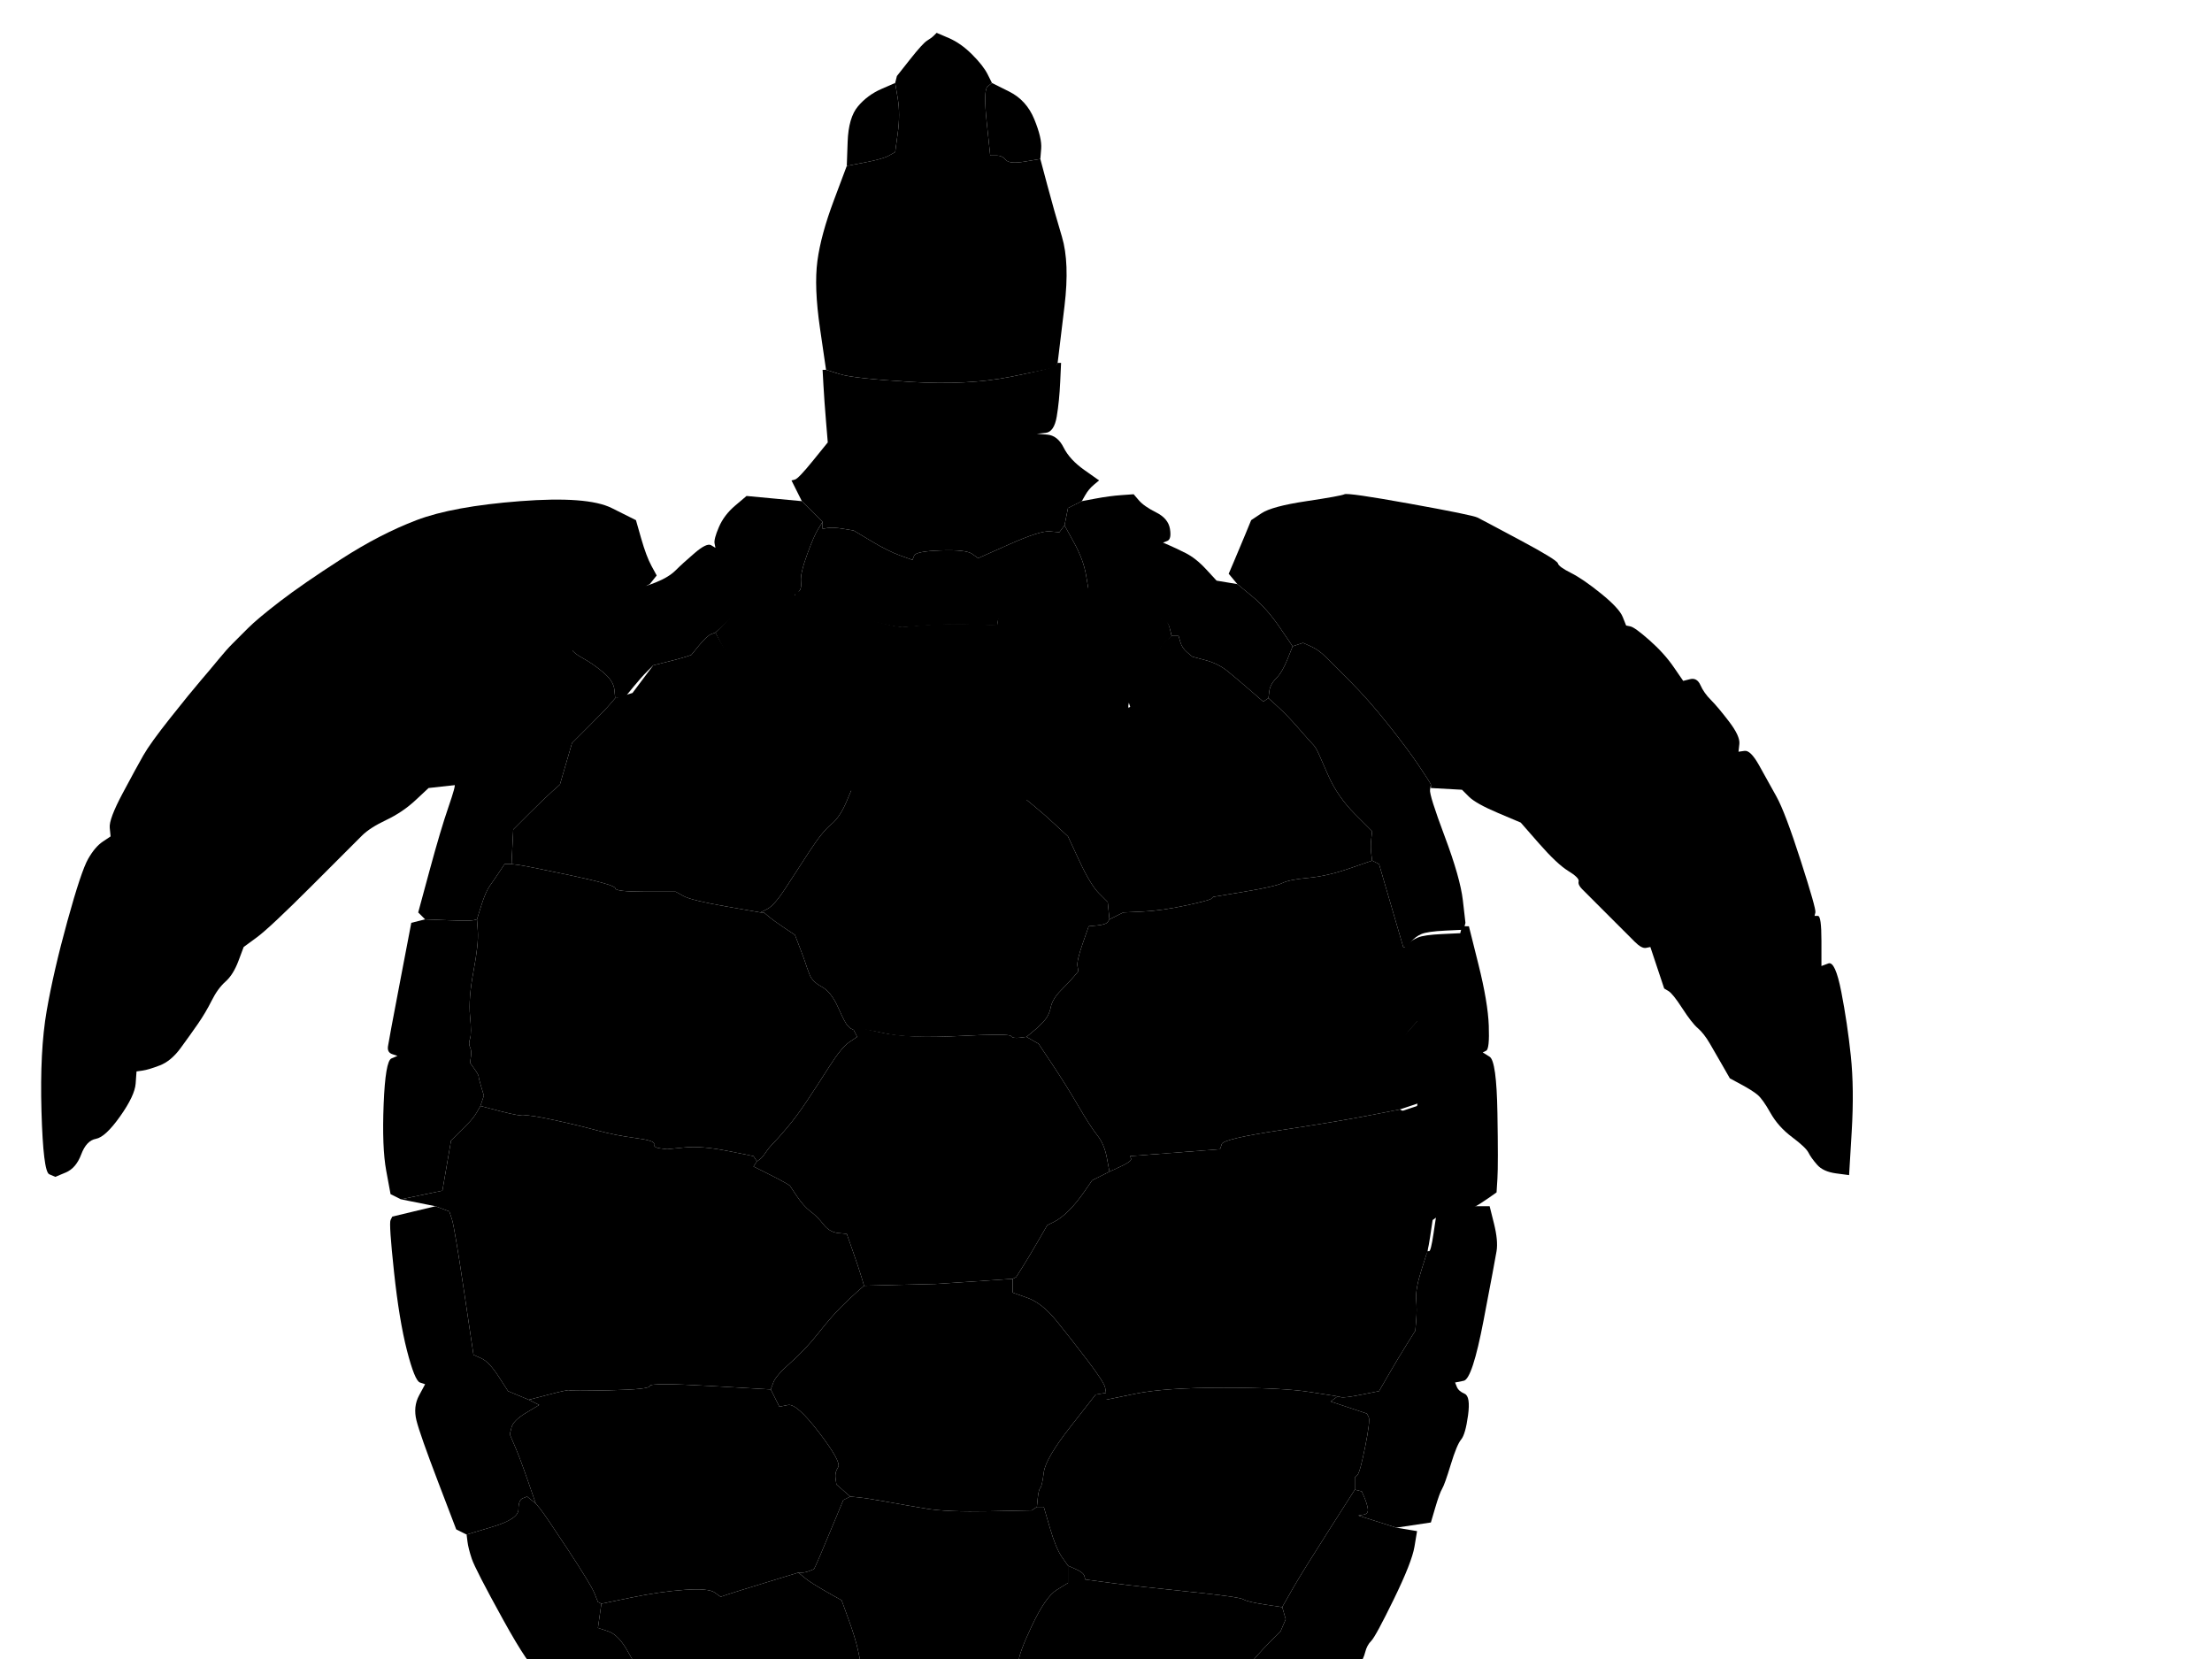 <?xml version="1.0"?><svg width="640" height="480" xmlns="http://www.w3.org/2000/svg">
 <title>plum sea turtle</title>
 <g>
  <title>Layer 1</title>
  <path fill="#000000" fill-rule="evenodd" stroke="#000000" stroke-width="NaN" id="path2" d="m338.5,181.95l0.5,2.165l-1.5,1.353q-1.5,1.353 -1.75,2.165q-0.25,0.812 -5,8.12q-4.75,7.308 -4.25,8.932l0.5,1.624l-6.5,4.331q-6.5,4.331 -10.75,6.767l-4.25,2.436l-1,1.624q-1,1.624 -3.25,5.413l-2.25,3.789l-1.5,0.541l-1.5,0.541l-7.5,1.083q-7.5,1.083 -8.5,0l-1,-1.083l0,1.624q0,1.624 -6.5,1.624q-6.5,0 -7.5,-0.812q-1,-0.812 -8.5,-1.895l-7.5,-1.083l-0.5,-0.271l-0.5,-0.271l-2.75,-3.248q-2.75,-3.248 -13,-10.556l-10.25,-7.308l-1.25,-3.519q-1.25,-3.519 -6,-10.285q-4.75,-6.767 -6.25,-9.744l-1.5,-2.977l3,-2.977q3,-2.977 4.5,-4.601l1.5,-1.624l2,-0.541q2,-0.541 3.75,-1.353q1.75,-0.812 2.5,0.541q0.75,1.353 3.25,0.541l2.5,-0.812l0,-0.541l0,-0.541l1.5,0l1.5,0l1,1.353q1,1.353 3.5,2.436q2.5,1.083 11,3.519q8.5,2.436 10.5,2.707l2,0.271l6.5,-0.541q6.5,-0.541 13.75,-0.271l7.25,0.271l0.25,-1.624q0.25,-1.624 6,-1.083l5.75,0.541l3.75,-1.895q3.75,-1.895 7.25,-4.331l3.5,-2.436l1.5,-0.271l1.5,-0.271l5.5,1.624q5.5,1.624 9,4.872q3.5,3.248 4.5,3.519q1,0.271 1.5,2.436z"/>
  <path fill="#000000" fill-rule="evenodd" stroke="#000000" stroke-width="NaN" id="path4" d="m205.75,183.5l1.25,-0.5l1.5,2.75q1.5,2.75 6.25,9q4.75,6.25 6,9.5l1.25,3.25l10.25,6.75q10.25,6.75 13,9.75l2.75,3l-0.5,0l-0.5,0l-2,4.75q-2,4.75 -4.5,6.75q-2.5,2 -6.25,7.75q-3.75,5.75 -7,10.75q-3.25,5 -5.25,6l-2,1l-10,-1.75q-10,-1.75 -12.25,-3l-2.25,-1.25l-8.75,0q-8.75,0 -8.75,-1q0,-1 -13,-3.75q-13,-2.75 -15,-3l-2,-0.25l0.25,-5l0.25,-5l4.5,-4.5q4.5,-4.5 6.75,-6.5l2.25,-2l1.75,-6l1.75,-6l4.75,-4.75q4.75,-4.75 6.25,-6.5l1.5,-1.75l2.5,-0.75l2.5,-0.75l3,-4l3,-4l4,-1q4,-1 5.5,-1.5l1.5,-0.5l2.25,-2.75q2.25,-2.75 3.5,-3.25z"/>
  <path fill="#000000" fill-rule="evenodd" stroke="#000000" stroke-width="NaN" id="path6" d="m210,262.25l10,1.75l0.5,0l0.5,0l1.5,1.25q1.5,1.25 4.5,3.25l3,2l1.25,3.25q1.25,3.25 1.75,4.75l0.5,1.5l0.75,2q0.75,2 3.5,3.5q2.75,1.5 4.75,6q2,4.5 2.75,5.25l0.75,0.75l0.5,0.25l0.5,0.25l0.5,1l0.5,1l-2.25,1.5q-2.25,1.5 -5.75,7q-3.5,5.5 -6.5,10q-3,4.5 -5.75,7.75q-2.75,3.25 -4,4.5q-1.25,1.25 -2.25,2.75q-1,1.5 -1.75,2l-0.75,0.5l-0.5,-0.75l-0.5,-0.75l-7.5,-1.5q-7.5,-1.5 -12.5,-1l-5,0.5l-2,-0.25q-2,-0.25 -1.75,-1.25q0.25,-1 -5.5,-1.75q-5.75,-0.75 -11.25,-2.25q-5.5,-1.5 -12.5,-3q-7,-1.5 -8.25,-1.25q-1.25,0.25 -7,-1.25l-5.75,-1.5l0.5,-1.5l0.5,-1.5l-0.75,-2.5q-0.75,-2.5 -0.75,-3q0,-0.5 -1.25,-2.25l-1.25,-1.75l0.25,-1.75q0.25,-1.75 -0.25,-2.75q-0.5,-1 0,-2.5q0.5,-1.5 0,-6.5q-0.5,-5 1,-13q1.5,-8 1.25,-11.5l-0.25,-3.5l1.25,-4q1.25,-4 2.5,-5.75q1.25,-1.75 2.75,-4l1.5,-2.25l1,0l1,0l2,0.25q2,0.25 15,3q13,2.75 13,3.75q0,1 8.75,1l8.75,0l2.25,1.25q2.25,1.25 12.25,3z"/>
  <path fill="#000000" fill-rule="evenodd" stroke="#000000" stroke-width="NaN" id="path8" d="m138,321.75l1,-1.75l5.75,1.5q5.75,1.5 7,1.25q1.25,-0.25 8.25,1.25q7,1.5 12.5,3q5.5,1.5 11.25,2.25q5.75,0.75 5.5,1.75q-0.25,1 1.75,1.25l2,0.25l5,-0.5q5,-0.5 12.5,1l7.5,1.5l0.5,0.75l0.5,0.75l-0.5,0.75l-0.5,0.75l4,2q4,2 5.25,2.75l1.25,0.75l2,3q2,3 4,4.5q2,1.5 3.75,3.75q1.75,2.25 4.25,2.5l2.5,0.25l1.75,5q1.75,5 2.5,7.5l0.75,2.5l-2,1.75q-2,1.75 -4.75,4.5q-2.75,2.75 -6.5,7.5q-3.75,4.75 -8,8.5q-4.25,3.75 -5,5.75l-0.75,2l-17.5,-1q-17.5,-1 -17.5,0q0,1 -11.5,1.25q-11.5,0.25 -11.75,0q-0.25,-0.25 -6,1.25l-5.75,1.5l-3,-1.25l-3,-1.25l-2.75,-4.25q-2.75,-4.25 -5,-5.25l-2.25,-1l-2.75,-18.5q-2.75,-18.5 -3.5,-20.75l-0.75,-2.25l-2,-0.75l-2,-0.75l-5,-1l-5,-1l6,-1.25l6,-1.25l1.25,-7.25l1.25,-7.25l1.5,-1.5q1.5,-1.5 3.25,-3.25q1.75,-1.75 2.75,-3.5z"/>
  <path fill="#000000" fill-rule="evenodd" stroke="#000000" stroke-width="NaN" id="path10" d="m205.5,401l17.5,1l1.25,2.5l1.25,2.5l2.5,-0.5q2.5,-0.5 9,8q6.5,8.5 5.5,10q-1,1.5 -0.75,3.25l0.25,1.75l2,1.75l2,1.75l-1,0.5l-1,0.5l-3.75,9q-3.75,9 -4.25,10l-0.5,1l-1.25,0.5q-1.25,0.5 -2.25,0.5l-1,0l-9,2.75q-9,2.75 -11.25,3.5l-2.25,0.75l-1.75,-1.25q-1.75,-1.25 -8.75,-0.75q-7,0.5 -15.5,2.25l-8.5,1.75l-0.5,-0.25l-0.5,-0.25l-1,-2.5q-1,-2.5 -7.75,-12.75q-6.75,-10.25 -8,-11.75l-1.25,-1.5l-2.25,-6.5q-2.25,-6.5 -3.75,-10l-1.5,-3.5l0.5,-2q0.5,-2 4.25,-4.25l3.75,-2.25l-1.5,-0.75l-1.5,-0.75l5.75,-1.5q5.75,-1.5 6,-1.25q0.25,0.25 11.75,0q11.5,-0.25 11.5,-1.25q0,-1 17.5,0z"/>
  <path fill="#000000" fill-rule="evenodd" stroke="#000000" stroke-width="NaN" id="path12" d="m222,457.75l9,-2.75l1.5,1.25q1.5,1.25 4,2.75q2.5,1.5 4.75,2.75l2.25,1.25l2,5.5q2,5.5 2.75,9l0.75,3.5l-1,1l-1,1l-3,2.75q-3,2.75 -11.75,13.5q-8.75,10.75 -9,12.25l-0.25,1.5l-0.5,0.25l-0.5,0.25l-4,0q-4,0 -6.5,-1q-2.5,-1 -8.5,-2.75l-6,-1.75l-0.25,-3q-0.25,-3 -6.25,-12.5q-6,-9.5 -8.75,-14.5q-2.75,-5 -5.75,-6l-3,-1l0.5,-3.5l0.5,-3.5l8.5,-1.75q8.5,-1.75 15.5,-2.25q7,-0.5 8.75,0.75l1.75,1.25l2.25,-0.75q2.25,-0.75 11.25,-3.5z"/>
  <path fill="#000000" fill-rule="evenodd" stroke="#000000" stroke-width="NaN" id="path14" d="m244,485.75l3,-2.75l11,1.75q11,1.75 21.75,1q10.75,-0.75 13,-1.75l2.25,-1l1.5,0.25l1.5,0.25l4.25,4.75q4.25,4.75 6.75,7.25q2.5,2.5 7.5,9.5q5,7 5.25,10l0.25,3l0,1.25l0,1.25l-11.5,4.5q-11.5,4.5 -23,6.25l-11.5,1.75l-0.5,1.5l-0.5,1.5l-10,-1.75q-10,-1.75 -10.75,-1.5l-0.75,0.25l-7.25,-3.25q-7.25,-3.25 -9.5,-3l-2.25,0.25l-0.25,-1q-0.25,-1 -2.75,-2.25q-2.5,-1.25 -4.75,-3.5l-2.25,-2.25l-0.75,-2.5l-0.75,-2.5l0.25,-1.5q0.25,-1.5 9,-12.25q8.75,-10.75 11.75,-13.5z"/>
  <path fill="#000000" fill-rule="evenodd" stroke="#000000" stroke-width="NaN" id="path16" d="m309,455.5l0,-2.5l2.25,1q2.25,1 2.5,2l0.25,1l7.5,1q7.5,1 22.25,2.5q14.75,1.5 16,2.25q1.25,0.75 6.25,1.5l5,0.75l0.5,1.75l0.5,1.75l-0.75,1.75l-0.75,1.75l-3.25,3.25q-3.25,3.25 -7.75,8.75l-4.5,5.5l-0.25,1.25q-0.25,1.25 -2.75,5.75q-2.5,4.5 -4.25,8l-1.75,3.5l-1.5,-0.25l-1.5,-0.25l-2.5,1.5q-2.5,1.5 -4.25,4.25l-1.75,2.75l-4.75,-0.5l-4.75,-0.5l-1.5,1.5l-1.5,1.5l-0.25,-3q-0.25,-3 -5.25,-10q-5,-7 -7.5,-9.5q-2.5,-2.5 -6.75,-7.25l-4.25,-4.75l-1.5,-0.25l-1.5,-0.25l-0.25,-2q-0.25,-2 3.75,-10.5q4,-8.5 7.25,-10.5l3.25,-2l0,-2.5z"/>
  <path fill="#000000" fill-rule="evenodd" stroke="#000000" stroke-width="NaN" id="path18" d="m379,402.75l8,1.25l-1,0.75l-1,0.75l5.25,1.75l5.25,1.75l0.5,1q0.5,1 -1,8.5q-1.5,7.5 -2.25,8.25l-0.75,0.75l0,1.75l0,1.75l-7.5,11.75q-7.5,11.75 -10.25,16.5q-2.75,4.75 -3,5.25l-0.25,0.5l-5,-0.75q-5,-0.75 -6.25,-1.5q-1.25,-0.75 -16,-2.25q-14.75,-1.5 -22.25,-2.5l-7.5,-1l-0.25,-1q-0.25,-1 -2.5,-2l-2.25,-1l-1.75,-2.5q-1.75,-2.5 -3.5,-8.5l-1.75,-6l-1,0l-1,0l0.25,-2.5q0.25,-2.5 0.75,-3q0.5,-0.5 1,-4.5q0.5,-4 7.75,-13.25l7.25,-9.25l1.5,-0.25l1.5,-0.25l0,1l0,1l8.5,-1.75q8.5,-1.75 25.5,-1.75q17,0 25,1.25z"/>
  <path fill="#000000" fill-rule="evenodd" stroke="#000000" stroke-width="NaN" id="path20" d="m396,322.75l9,-1.75l0.5,0.25l0.5,0.25l4.25,3.75l4.25,3.75l-1.25,2.5q-1.25,2.5 -1,6.5q0.25,4 0.5,14l0.25,10l-1.75,5.5q-1.75,5.5 -1.5,8.5q0.25,3 0,6l-0.25,3l-2.5,4q-2.5,4 -5.25,8.75l-2.75,4.75l-5,1q-5,1 -6,0.75l-1,-0.25l-8,-1.25q-8,-1.25 -25,-1.25q-17,0 -25.5,1.75l-8.5,1.75l0,-1l0,-1l-0.25,-1.5q-0.25,-1.5 -5,-7.75q-4.75,-6.25 -9,-11.5q-4.25,-5.25 -8.5,-6.75l-4.25,-1.5l0,-2l0,-2l0.5,-0.25l0.5,-0.25l1.75,-2.75q1.75,-2.75 4.5,-7.5l2.75,-4.75l2,-1q2,-1 4.25,-3.25q2.25,-2.25 4.5,-5.5l2.25,-3.25l2.5,-1.25l2.5,-1.25l3.25,-1.5q3.25,-1.5 3,-2.25l-0.25,-0.75l13,-1l13,-1l0.5,-1.5q0.5,-1.5 17,-4q16.5,-2.5 25.5,-4.25z"/>
  <path fill="#000000" fill-rule="evenodd" stroke="#000000" stroke-width="NaN" id="path22" d="m390.5,251.25l6.5,-2.25l1,0.5l1,0.5l3.5,12l3.5,12l0.5,0l0.5,0l2,10.25l2,10.25l-2.5,2.75q-2.5,2.75 -2.5,4q0,1.25 -0.5,1.75l-0.5,0.5l1.25,2.75q1.25,2.75 1.5,5.25q0.25,2.5 2,3.5q1.75,1 1.5,2.5l-0.25,1.5l-3,1l-3,1l-9,1.75q-9,1.75 -25.5,4.25q-16.5,2.5 -17,4l-0.5,1.5l-13,1l-13,1l0.25,0.75q0.25,0.75 -3,2.25l-3.25,1.5l-0.75,-4q-0.75,-4 -2.75,-6.5q-2,-2.5 -5.5,-8.5q-3.5,-6 -7.5,-12l-4,-6l-1.75,-1l-1.75,-1l1.5,-1.25l1.5,-1.25l1.75,-1.75q1.75,-1.75 2.25,-4.25q0.5,-2.5 3,-5q2.5,-2.5 3.75,-4l1.25,-1.5l-0.25,-1.5q-0.25,-1.5 1.5,-6.5l1.75,-5l2.5,-0.25q2.5,-0.25 3,-1l0.5,-0.75l2,-1l2,-1l5.5,-0.25q5.5,-0.25 12.5,-1.75q7,-1.5 7.5,-2l0.5,-0.5l9,-1.5q9,-1.5 11,-2.5q2,-1 7.5,-1.5q5.5,-0.5 12,-2.75z"/>
  <path fill="#000000" fill-rule="evenodd" stroke="#000000" stroke-width="NaN" id="path24" d="m337.5,185.25l1.5,-1.25l1,0l1,0l0.5,1.75q0.5,1.75 2,3l1.5,1.25l3.75,1q3.75,1 6.5,3.25q2.75,2.25 6.5,5.5l3.75,3.25l0.75,-0.5l0.75,-0.5l2.75,2.5q2.75,2.5 6,6.25q3.25,3.75 4,4.5q0.75,0.75 1.25,1.75l0.5,1l2.75,6.25q2.75,6.25 7.75,11.25l5,5l-0.25,2.25q-0.25,2.25 0,4.25l0.25,2l-6.5,2.25q-6.5,2.25 -12,2.75q-5.5,0.5 -7.5,1.5q-2,1 -11,2.5l-9,1.5l-0.5,0.5q-0.5,0.5 -7.5,2q-7,1.5 -12.5,1.75l-5.5,0.25l-2,1l-2,1l-0.25,-2.5l-0.25,-2.5l-2.5,-2.5q-2.5,-2.5 -5.75,-9.5l-3.25,-7l-3.5,-3.25q-3.5,-3.25 -6.25,-5.5l-2.75,-2.25l-0.25,-1.5l-0.25,-1.5l1.5,-0.5l1.5,-0.5l2.25,-3.5q2.25,-3.5 3.25,-5l1,-1.5l4.25,-2.25q4.25,-2.25 10.75,-6.25l6.5,-4l-0.5,-1.5q-0.5,-1.5 4.25,-8.25q4.75,-6.75 5,-7.5q0.25,-0.75 1.75,-2z"/>
  <path fill="#000000" fill-rule="evenodd" stroke="#000000" stroke-width="NaN" id="path26" d="m247.5,227l0.5,0l4,1.25q4,1.25 11,2.25q7,1 7.5,1q0.5,0 4.5,-1.75l4,-1.75l1,1q1,1 8.5,0l7.5,-1l0.25,1.5l0.25,1.5l2.75,2.25q2.75,2.25 6.25,5.5l3.5,3.25l3.25,7q3.25,7 5.75,9.5l2.5,2.5l0.25,2.5l0.25,2.5l-0.5,0.75q-0.5,0.75 -3,1l-2.5,0.25l-1.75,5q-1.75,5 -1.5,6.5l0.25,1.5l-1.25,1.5q-1.25,1.5 -3.75,4q-2.5,2.5 -3,5q-0.5,2.5 -2.25,4.25l-1.75,1.75l-1.5,1.25l-1.5,1.25l-2,0.25q-2,0.25 -2.5,-0.5q-0.5,-0.75 -15,0q-14.5,0.75 -21.5,-0.75q-7,-1.5 -8,-1.25l-1,0.25l-0.5,-0.25l-0.5,-0.25l-0.75,-0.75q-0.75,-0.75 -2.75,-5.25q-2,-4.5 -4.75,-6q-2.75,-1.5 -3.5,-3.5l-0.75,-2l-0.5,-1.5q-0.5,-1.5 -1.75,-4.75l-1.25,-3.25l-3,-2q-3,-2 -4.5,-3.25l-1.5,-1.25l-0.5,0l-0.5,0l2,-1q2,-1 5.25,-6q3.25,-5 7,-10.75q3.75,-5.75 6.25,-7.75q2.5,-2 4.5,-6.75l2,-4.75l0.5,0z"/>
  <path fill="#000000" fill-rule="evenodd" stroke="#000000" stroke-width="NaN" id="path28" d="m295,300.25l2,-0.25l1.75,1l1.75,1l4,6q4,6 7.5,12q3.5,6 5.5,8.5q2,2.5 2.75,6.5l0.75,4l-2.5,1.25l-2.5,1.25l-2.25,3.25q-2.25,3.25 -4.5,5.5q-2.25,2.25 -4.25,3.25l-2,1l-2.75,4.75q-2.75,4.75 -4.5,7.5l-1.75,2.75l-0.5,0.25l-0.5,0.25l-11,0.75q-11,0.75 -11.5,0.75q-0.5,0 -10.5,0.25l-10,0.25l-0.75,-2.5q-0.75,-2.5 -2.5,-7.5l-1.75,-5l-2.5,-0.25q-2.5,-0.25 -4.25,-2.5q-1.75,-2.25 -3.75,-3.75q-2,-1.5 -4,-4.5l-2,-3l-1.25,-0.75q-1.25,-0.75 -5.25,-2.75l-4,-2l0.5,-0.75l0.5,-0.75l0.75,-0.5q0.75,-0.5 1.75,-2q1,-1.5 2.25,-2.75q1.25,-1.25 4,-4.5q2.75,-3.25 5.75,-7.75q3,-4.5 6.5,-10q3.5,-5.5 5.75,-7l2.25,-1.5l-0.5,-1l-0.5,-1l0,-0.5l0,-0.5l8,1.75q8,1.75 22.5,1q14.5,-0.75 15,0q0.5,0.75 2.5,0.5z"/>
  <path fill="#000000" fill-rule="evenodd" stroke="#000000" stroke-width="NaN" id="path30" d="m282,370.75l11,-0.75l0,2l0,2l4.25,1.5q4.25,1.5 8.5,6.75q4.25,5.25 9,11.5q4.75,6.25 5,7.75l0.25,1.5l-1.5,0.25l-1.5,0.25l-7.25,9.25q-7.25,9.25 -7.75,13.25q-0.5,4 -1,4.5q-0.5,0.5 -0.75,3l-0.25,2.5l-0.75,0.5l-0.75,0.5l-12.25,0.25q-12.25,0.25 -18.25,-0.75q-6,-1 -11.5,-2q-5.5,-1 -8,-1.25l-2.5,-0.25l-2,-1.75l-2,-1.75l-0.25,-1.75q-0.25,-1.75 0.75,-3.25q1,-1.5 -5.5,-10q-6.5,-8.5 -9,-8l-2.5,0.5l-1.25,-2.5l-1.25,-2.5l0.75,-2q0.75,-2 5,-5.75q4.25,-3.75 8,-8.5q3.75,-4.75 6.5,-7.5q2.75,-2.75 4.75,-4.5l2,-1.75l10,-0.25q10,-0.25 10.5,-0.25q0.5,0 11.5,-0.75z"/>
  <path fill="#000000" fill-rule="evenodd" stroke="#000000" stroke-width="NaN" id="path32" d="m299.25,436.5l0.75,-0.5l1,0l1,0l1.75,6q1.75,6 3.5,8.5l1.75,2.5l0,2.5l0,2.5l-3.25,2q-3.25,2 -7.25,10.5q-4,8.5 -3.75,10.5l0.25,2l-2.25,1q-2.25,1 -13,1.75q-10.75,0.75 -21.75,-1l-11,-1.75l1,-1l1,-1l-0.75,-3.5q-0.75,-3.5 -2.75,-9l-2,-5.5l-2.25,-1.25q-2.25,-1.25 -4.75,-2.75q-2.5,-1.5 -4,-2.75l-1.5,-1.25l1,0q1,0 2.25,-0.5l1.25,-0.5l0.5,-1q0.5,-1 4.25,-10l3.75,-9l1,-0.5l1,-0.5l2.5,0.25q2.5,0.25 8,1.25q5.5,1 11.5,2q6,1 18.25,0.75l12.25,-0.25l0.75,-0.5z"/>
  <path fill="#000000" fill-rule="evenodd" stroke="#000000" stroke-width="NaN" id="path34" d="m189,167.75l-1,1.25l-0.5,0.25l-0.5,0.25l-3.75,4.25q-3.75,4.25 -7.5,6.5q-3.75,2.25 -6.25,4.5l-2.5,2.25l-2.75,2.5q-2.75,2.5 -4,3.75q-1.25,1.25 -3.25,3.25q-2,2 -10.25,12.25q-8.25,10.25 -11,14.25l-2.75,4l-4.5,0.5l-4.5,0.5l-3.75,3.5q-3.75,3.5 -8.5,5.75q-4.75,2.25 -7,4.5q-2.25,2.25 -14.5,14.5q-12.25,12.25 -16,15l-3.75,2.75l-1.5,4q-1.5,4 -3.75,6q-2.25,2 -4,5.5q-1.75,3.5 -4,6.75q-2.25,3.25 -5,7q-2.75,3.75 -6,5q-3.25,1.25 -5,1.5l-1.75,0.25l-0.25,3.5q-0.25,3.5 -4.5,9.5q-4.25,6 -7,6.5q-2.75,0.5 -4.25,4.5q-1.5,4 -4.5,5.25l-3,1.25l-1.75,-0.75q-1.75,-0.75 -2.25,-18.25q-0.5,-17.5 1.5,-29q2,-11.5 6,-26q4,-14.5 6,-18q2,-3.5 4.25,-5l2.25,-1.5l-0.25,-2.5q-0.25,-2.5 3.75,-10q4,-7.5 6,-11q2,-3.5 7.75,-10.75q5.75,-7.25 8.75,-10.75q3,-3.5 5.25,-6.25q2.25,-2.75 4,-4.5q1.75,-1.75 4.5,-4.5q2.75,-2.75 9.25,-7.75q6.5,-5 17.75,-12.25q11.25,-7.25 21.75,-11.25q10.5,-4 30,-5.5q19.5,-1.5 26.5,2l7,3.5l1.5,5.25q1.5,5.25 3,8l1.5,2.75l-1,1.25z"/>
  <path fill="#000000" fill-rule="evenodd" stroke="#000000" stroke-width="NaN" id="path36" d="m414,227.5l0,-0.5l-0.25,-0.5q-0.25,-0.5 -3.25,-5q-3,-4.5 -8.75,-11.75q-5.75,-7.25 -11,-12.5q-5.25,-5.25 -7.25,-7.25q-2,-2 -4.25,-3l-2.25,-1l-1.5,0.5l-1.5,0.5l-3.75,-5.5q-3.75,-5.5 -8,-9l-4.25,-3.5l-1.25,-1.5l-1.25,-1.5l1.5,-3.5q1.5,-3.5 3.25,-7.75l1.75,-4.25l3,-2q3,-2 13,-3.5q10,-1.5 11,-2q1,-0.5 19,2.75q18,3.25 19.5,4q1.5,0.75 12.25,6.5q10.75,5.75 11,6.75q0.25,1 3.75,2.75q3.5,1.75 8.75,6q5.25,4.25 6.25,6.75l1,2.5l1.25,0.25q1.25,0.25 5.5,4q4.25,3.75 7,7.75l2.75,4l2,-0.5q2,-0.5 3,1.75q1,2.25 3,4.25q2,2 5.25,6.25q3.25,4.25 3,6.5l-0.25,2.25l1.75,-0.25q1.75,-0.25 4.25,4.25q2.5,4.5 5,9q2.5,4.5 7,18.5q4.5,14 4.25,15l-0.25,1l1,0q1,0 1,7.25l0,7.25l2,-0.75q2,-0.75 3.75,8.25q1.75,9 2.75,18.5q1,9.5 0.25,22l-0.75,12.5l-3.75,-0.5q-3.75,-0.5 -5.5,-2.5q-1.75,-2 -2.5,-3.5q-0.75,-1.5 -4.75,-4.5q-4,-3 -6.25,-7q-2.25,-4 -3.75,-5.25q-1.5,-1.25 -4.75,-3l-3.25,-1.75l-2,-3.5q-2,-3.5 -3.75,-6.5q-1.75,-3 -3.5,-4.5q-1.75,-1.5 -4.5,-5.75q-2.75,-4.25 -4,-5l-1.25,-0.75l-2,-6l-2,-6l-1.25,0.25q-1.25,0.25 -3.25,-1.75q-2,-2 -5.25,-5.25q-3.25,-3.25 -6,-6q-2.75,-2.75 -4,-4q-1.25,-1.25 -1,-2.25q0.25,-1 -3,-3q-3.25,-2 -8.5,-8l-5.25,-6l-6.5,-2.75q-6.5,-2.75 -8.5,-4.75l-2,-2l-4.5,-0.25l-4.5,-0.25l0,-0.5z"/>
  <path fill="#000000" fill-rule="evenodd" stroke="#000000" stroke-width="NaN" id="path38" d="m272.5,555.5l1.5,-0.5l1.5,6.25l1.5,6.25l4.5,-0.25l4.5,-0.25l1,0l1,0l-2.75,7.5q-2.75,7.5 -4.5,19.5q-1.75,12 -2.75,11.75q-1,-0.25 -2.5,5q-1.5,5.25 -2.5,5l-1,-0.25l-1,-0.5q-1,-0.5 -3.75,-8.25q-2.75,-7.75 -5.75,-18.25q-3,-10.5 -3.25,-10.25q-0.25,0.25 -1.75,-5.5l-1.5,-5.75l0.5,0l0.5,0l1.5,-0.25q1.5,-0.25 6.5,0l5,0.25l1,-5.5q1,-5.5 2.5,-6z"/>
  <path fill="#000000" fill-rule="evenodd" stroke="#000000" stroke-width="NaN" id="path40" d="m159.224,484.857l5.121,3.857l0.233,0.551l0.233,0.551l2.793,2.204q2.793,2.204 3.957,3.582q1.164,1.378 3.724,3.306q2.56,1.929 2.793,4.133l0.233,2.204l4.655,1.102l4.655,1.102l0.466,0l0.466,0l1.862,4.409q1.862,4.408 2.56,5.511q0.698,1.102 0.698,2.204l0,1.102l2.56,1.378q2.56,1.378 3.724,2.755q1.164,1.378 1.397,2.48l0.233,1.102l0.931,0l0.931,0l1.629,2.204l1.629,2.204l-0.466,3.306q-0.466,3.306 0,6.062q0.466,2.755 1.862,15.981l1.397,13.226l-3.724,3.306l-3.724,3.306l0.931,2.755q0.931,2.755 -1.164,6.888q-2.095,4.133 -2.56,5.786l-0.466,1.653l-4.655,0.551q-4.655,0.551 -7.914,1.653l-3.259,1.102l-0.233,0.276q-0.233,0.276 -3.724,4.96l-3.491,4.684l-7.448,1.102l-7.448,1.102l-5.353,-4.684q-5.353,-4.684 -7.448,-6.337l-2.095,-1.653l-2.095,-5.511q-2.095,-5.511 -1.629,-24.247q0.466,-18.736 2.793,-38.023q2.328,-19.287 5.819,-34.166l3.491,-14.879l5.121,3.857z"/>
  <path fill="#000000" fill-rule="evenodd" stroke="#000000" stroke-width="NaN" id="path42" d="m337.375,540.517l0.458,-5.254l0.917,-0.788q0.917,-0.788 5.5,-3.678l4.583,-2.89l0.229,-2.102q0.229,-2.102 2.062,-3.678q1.833,-1.576 3.896,-4.729l2.062,-3.153l3.667,0l3.667,0l0.688,-3.153q0.688,-3.153 1.833,-4.729q1.146,-1.576 4.354,-3.153l3.208,-1.576l1.375,-3.415l1.375,-3.415l0.917,-0.263l0.917,-0.263l1.604,0.525q1.604,0.525 5.5,-2.89l3.896,-3.415l0.688,2.89q0.688,2.89 4.812,21.805q4.125,18.915 5.958,39.932q1.833,21.017 0.458,32.051q-1.375,11.034 -4.354,14.449q-2.979,3.415 -8.021,8.144l-5.042,4.729l-6.417,-0.525q-6.417,-0.525 -8.021,-1.314l-1.604,-0.788l-3.208,-3.153q-3.208,-3.153 -4.812,-4.466q-1.604,-1.314 -2.75,-4.729l-1.146,-3.415l-1.146,1.839q-1.146,1.839 -0.688,2.364q0.458,0.525 -3.208,0.525l-3.667,0l-1.146,-2.364q-1.146,-2.364 -3.208,-4.466q-2.062,-2.102 -1.146,-6.042l0.917,-3.941l-3.438,-1.839q-3.438,-1.839 -3.896,-2.89q-0.458,-1.051 0.917,-12.61q1.375,-11.559 2.062,-14.975l0.688,-3.415l-1.375,-0.263q-1.375,-0.263 -0.917,-5.517z"/>
  <path fill="#000000" fill-rule="evenodd" stroke="#000000" stroke-width="NaN" id="path44" d="m344.5,507.75l1.5,0.25l1,0.75q1,0.75 3,2.5q2,1.75 3.5,3.5q1.5,1.75 3.5,3l2,1.25l-2.25,3q-2.25,3 -4.25,4.5q-2,1.5 -2.25,3.5l-0.25,2l-5,2.75q-5,2.75 -6,3.5l-1,0.75l-1,-0.25q-1,-0.25 -7.75,4.5q-6.75,4.75 -11.5,3.75l-4.75,-1l0.25,1q0.25,1 -0.5,3.5q-0.75,2.5 -8.25,6.25q-7.5,3.75 -11.5,5.75q-4,2 -5.5,3.25l-1.5,1.25l-4.5,0.25l-4.5,0.25l-1.5,-6.25l-1.5,-6.25l0.25,-4q0.25,-4 1,-9.5l0.75,-5.5l-0.5,0l-0.5,0l0.5,-1.5l0.5,-1.5l11.5,-1.75q11.5,-1.75 23,-6.25l11.5,-4.5l0,-1.25l0,-1.25l1.5,-1.5l1.5,-1.5l4.75,0.5l4.75,0.5l1.75,-2.75q1.75,-2.75 4.25,-4.25l2.5,-1.5l1.5,0.25z"/>
  <path fill="#000000" fill-rule="evenodd" stroke="#000000" stroke-width="NaN" id="path46" d="m384.5,442.75l7.5,-11.75l1,0.25l1,0.25l0.75,1.75q0.75,1.75 1,3.25q0.25,1.5 -1.25,1.75l-1.5,0.25l5.5,1.75l5.5,1.75l3,0.5l3,0.5l-0.75,4.5q-0.75,4.5 -6,15.25q-5.25,10.75 -6.5,12q-1.25,1.25 -1.75,3.25q-0.5,2 -1.75,3.75q-1.25,1.75 -3,3l-1.75,1.25l-0.5,1q-0.5,1 -1.5,5q-1,4 -2.25,6l-1.25,2l-1,0.25l-1,0.25l-1.5,3.25l-1.5,3.25l-3.5,1.5q-3.5,1.5 -4.75,3q-1.25,1.5 -3.25,5l-2,3.5l-0.25,-0.25q-0.25,-0.25 -2.75,-0.5l-2.5,-0.25l-2,-1.25q-2,-1.25 -3.5,-3q-1.5,-1.75 -3.5,-3.5q-2,-1.75 -3,-2.5l-1,-0.75l1.75,-3.5q1.75,-3.5 4.25,-8q2.5,-4.5 2.75,-5.75l0.25,-1.25l4.5,-5.5q4.5,-5.5 7.75,-8.75l3.25,-3.25l0.75,-1.75l0.75,-1.75l-0.5,-1.75l-0.5,-1.75l0.25,-0.5q0.25,-0.5 3,-5.25q2.75,-4.75 10.25,-16.5z"/>
  <path fill="#000000" fill-rule="evenodd" stroke="#000000" stroke-width="NaN" id="path48" d="m422.5,349.25l3.5,-0.25l2.5,0l2.5,0l1.25,5q1.25,5 0.75,8q-0.5,3 -3.75,20q-3.25,17 -5.75,17.5l-2.5,0.5l0.5,1.25q0.5,1.25 2.25,2q1.75,0.75 1,6.25q-0.75,5.5 -2,7q-1.25,1.5 -3,7.25q-1.75,5.75 -2.5,7q-0.75,1.25 -2,5.5l-1.25,4.25l-5,0.75l-5,0.75l-5.5,-1.75l-5.5,-1.75l1.5,-0.25q1.5,-0.25 1.25,-1.75q-0.25,-1.5 -1,-3.25l-0.75,-1.75l-1,-0.25l-1,-0.25l0,-1.75l0,-1.75l0.75,-0.75q0.75,-0.75 2.25,-8.25q1.5,-7.5 1,-8.5l-0.5,-1l-5.25,-1.75l-5.25,-1.75l1,-0.75l1,-0.75l1,0.25q1,0.25 6,-0.75l5,-1l2.75,-4.75q2.75,-4.75 5.25,-8.75l2.5,-4l0.25,-3q0.25,-3 0,-6q-0.25,-3 1.5,-8.5l1.75,-5.5l0.5,0q0.5,0 1.25,-5l0.75,-5l1.75,-1.25q1.75,-1.25 5.25,-1.5z"/>
  <path fill="#000000" fill-rule="evenodd" stroke="#000000" stroke-width="NaN" id="path50" d="m422.75,269l0.25,-1l1,0l1,0l2.75,11q2.75,11 3,17.75q0.25,6.75 -0.75,7.25l-1,0.5l2,1.25q2,1.25 2.25,16.25q0.25,15 0,19l-0.25,4l-2.5,1.75q-2.5,1.75 -4,2.5l-1.5,0.75l-3.5,0.25q-3.5,0.25 -5.25,1.5l-1.75,1.25l-0.75,5q-0.75,5 -1.25,5l-0.5,0l-0.25,-10q-0.25,-10 -0.5,-14q-0.25,-4 1,-6.5l1.25,-2.5l-4.25,-3.75l-4.25,-3.75l-0.5,-0.25l-0.5,-0.25l3,-1l3,-1l0.25,-1.5q0.25,-1.5 -1.5,-2.5q-1.75,-1 -2,-3.5q-0.25,-2.5 -1.5,-5.25l-1.25,-2.75l0.5,-0.5q0.5,-0.5 0.5,-1.75q0,-1.25 2.5,-4l2.5,-2.75l-2,-10.25l-2,-10.25l0.25,-0.5l0.25,-0.5l1,-1q1,-1 2.75,-1.75q1.75,-0.75 7,-1l5.25,-0.25l0.25,-1z"/>
  <path fill="#000000" fill-rule="evenodd" stroke="#000000" stroke-width="NaN" id="path52" d="m413.75,226.5l0.25,0.5l-0.25,1.5q-0.25,1.5 4.25,13.5q4.5,12 5.25,18.5l0.75,6.5l-0.25,1l-0.25,1l-5.25,0.25q-5.25,0.25 -7,1q-1.75,0.75 -3,2.25l-1.25,1.5l-0.5,0l-0.5,0l-3.5,-12l-3.5,-12l-1,-0.5l-1,-0.5l-0.25,-2q-0.25,-2 0,-4.25l0.25,-2.25l-5,-5q-5,-5 -7.75,-11.25l-2.75,-6.25l-0.5,-1q-0.5,-1 -1.25,-1.75q-0.75,-0.75 -4,-4.5q-3.25,-3.75 -6,-6.25l-2.75,-2.5l0.25,-2q0.25,-2 2,-3.75q1.75,-1.75 3.25,-5.5l1.5,-3.75l1.5,-0.5l1.5,-0.5l2.25,1q2.25,1 4.25,3q2,2 7.25,7.25q5.25,5.25 11,12.5q5.75,7.25 8.75,11.75q3,4.5 3.25,5z"/>
  <path fill="#000000" fill-rule="evenodd" stroke="#000000" stroke-width="NaN" id="path54" d="m355,168.5l3,0.5l4.25,3.5q4.25,3.5 8,9l3.75,5.5l-1.5,3.75q-1.5,3.75 -3.25,5.5q-1.75,1.75 -2,3.75l-0.25,2l-0.75,0.5l-0.75,0.5l-3.75,-3.25q-3.75,-3.25 -6.5,-5.5q-2.75,-2.25 -6.5,-3.25l-3.75,-1l-1.5,-1.25q-1.5,-1.25 -2,-3l-0.5,-1.75l-1,0l-1,0l-0.5,-2q-0.5,-2 -1.5,-2.25q-1,-0.25 -4.5,-3.25q-3.5,-3 -9,-4.5l-5.5,-1.5l-1.5,0.25l-1.5,0.25l-0.75,-4.5q-0.75,-4.5 -3.5,-9.5l-2.75,-5l0.5,-2.5l0.5,-2.5l2,-1l2,-1l4,-0.75q4,-0.75 7.5,-1l3.5,-0.25l1.5,1.75q1.5,1.75 5,3.5q3.5,1.75 4,4.75q0.5,3 -0.75,3.5l-1.25,0.5l1.75,0.75q1.75,0.75 4.75,2.25q3,1.5 6,4.75l3,3.25l3,0.5z"/>
  <path fill="#000000" fill-rule="evenodd" stroke="#000000" stroke-width="NaN" id="path56" d="m236.75,153l1.25,-2l0,1l0,1l1.5,-0.25q1.5,-0.25 4.5,0.25l3,0.5l5,3q5,3 8.5,4.25l3.5,1.25l0.5,-1.25q0.5,-1.25 7.75,-1.5q7.25,-0.25 9,1l1.75,1.25l9,-4q9,-4 11.75,-3.75l2.75,0.25l0.75,-1l0.75,-1l2.75,5q2.75,5 3.5,9.5l0.75,4.5l-3.5,2.25q-3.5,2.25 -7.25,4l-3.75,1.75l-5.75,-0.5q-5.75,-0.5 -6,1l-0.25,1.5l-7.25,-0.25q-7.25,-0.25 -13.75,0.25l-6.5,0.5l-2,-0.25q-2,-0.25 -10.5,-2.5q-8.5,-2.25 -11,-3.25q-2.5,-1 -3.5,-2.25l-1,-1.25l-1.5,0l-1.5,0l1,-0.75q1,-0.75 0.75,-3q-0.25,-2.25 1.75,-7.75q2,-5.5 3.25,-7.5z"/>
  <path fill="#000000" fill-rule="evenodd" stroke="#000000" stroke-width="NaN" id="path58" d="m224,144.25l8,0.75l3,3l3,3l-1.25,2q-1.25,2 -3.25,7.5q-2,5.5 -1.75,7.75q0.25,2.25 -0.75,3l-1,0.75l0,0.5l0,0.5l-2.5,0.75q-2.5,0.75 -3.25,-0.5q-0.75,-1.25 -2.5,-0.5q-1.75,0.75 -3.75,1.25l-2,0.5l-1.5,1.5q-1.5,1.5 -4.5,4.25l-3,2.75l-1.25,0.5q-1.25,0.5 -3.5,3.25l-2.25,2.75l-1.5,0.5q-1.5,0.5 -5.5,1.5l-4,1l-1.75,1.75q-1.75,1.75 -4,4.5l-2.25,2.75l-1.5,0.25l-1.5,0.25l-0.25,-2.5q-0.25,-2.5 -3.25,-5q-3,-2.5 -5.75,-4q-2.75,-1.5 -3.25,-2.5l-0.5,-1l2.5,-2.25q2.5,-2.25 6.25,-4.5q3.75,-2.25 7.5,-6.5l3.75,-4.25l0.5,-0.25l0.5,-0.25l0,0.5q0,0.5 3.75,-1q3.75,-1.5 5.75,-3.5q2,-2 5.5,-5q3.5,-3 4.75,-2.25l1.25,0.75l-0.25,-1.25q-0.25,-1.25 1.25,-4.75q1.5,-3.5 4.75,-6.25l3.25,-2.75l8,0.75z"/>
  <path fill="#000000" fill-rule="evenodd" stroke="#000000" stroke-width="NaN" id="path60" d="m162.25,189.5l2.75,-2.5l0.5,1q0.5,1 3.25,2.5q2.75,1.5 5.75,4q3,2.5 3.25,5l0.25,2.5l-1.5,1.75q-1.5,1.75 -6.25,6.5l-4.75,4.75l-1.75,6l-1.75,6l-2.25,2q-2.25,2 -6.75,6.5l-4.5,4.5l-0.25,5l-0.25,5l-1,0l-1,0l-1.5,2.25q-1.5,2.25 -2.75,4q-1.25,1.75 -2.5,5.75l-1.25,4l-1,0.25q-1,0.25 -7.5,0l-6.5,-0.25l-1,-1l-1,-1l3.25,-12q3.25,-12 5.5,-18.5q2.25,-6.5 1.75,-6.5l-0.5,0l2.75,-4q2.75,-4 11,-14.25q8.25,-10.25 10.25,-12.25q2,-2 3.25,-3.25q1.25,-1.25 4,-3.75z"/>
  <path fill="#000000" fill-rule="evenodd" stroke="#000000" stroke-width="NaN" id="path62" d="m121,266.5l2,-0.5l6.5,0.25q6.5,0.25 7.5,0l1,-0.25l0.25,3.5q0.25,3.5 -1.25,11.5q-1.5,8 -1,13q0.5,5 0,6.5q-0.5,1.5 0,2.5q0.5,1 0.25,2.75l-0.25,1.75l1.25,1.75q1.25,1.75 1.25,2.25q0,0.5 0.75,3l0.75,2.5l-0.5,1.5l-0.5,1.5l-1,1.75q-1,1.75 -2.75,3.5q-1.75,1.75 -3.25,3.25l-1.5,1.5l-1.25,7.25l-1.25,7.25l-6,1.25l-6,1.25l-1.5,-0.75l-1.5,-0.75l-1.25,-6.75q-1.25,-6.75 -0.75,-19.25q0.5,-12.5 2.25,-13.25l1.75,-0.75l-1.5,-0.5q-1.5,-0.5 -1.25,-2.25q0.25,-1.75 3.5,-18.75l3.25,-17l2,-0.5z"/>
  <path fill="#000000" fill-rule="evenodd" stroke="#000000" stroke-width="NaN" id="path64" d="m119.75,350.5l6.25,-1.5l2,0.75l2,0.75l0.75,2.25q0.75,2.25 3.5,20.75l2.75,18.5l2.25,1q2.25,1 5,5.25l2.75,4.25l3,1.25l3,1.25l1.5,0.75l1.5,0.75l-3.75,2.25q-3.75,2.25 -4.25,4.25l-0.5,2l1.5,3.5q1.5,3.5 3.75,10l2.25,6.5l-1.25,-1l-1.25,-1l-1.25,0.5q-1.25,0.5 -1.25,3.25q0,2.75 -7.5,5l-7.5,2.25l-1.5,-0.75l-1.5,-0.75l-5.25,-13.75q-5.25,-13.75 -6.25,-17.75q-1,-4 0.75,-7.25l1.75,-3.25l-1.5,-0.5q-1.5,-0.5 -3.75,-9.25q-2.25,-8.75 -3.75,-22.75q-1.5,-14 -1,-15l0.5,-1l6.25,-1.5z"/>
  <path fill="#000000" fill-rule="evenodd" stroke="#000000" stroke-width="NaN" id="path66" d="m153.75,434l1.25,1l1.25,1.5q1.25,1.5 8,11.75q6.75,10.25 7.75,12.75l1,2.5l0.5,0.25l0.5,0.25l-0.5,3.5l-0.5,3.5l3,1q3,1 5.75,6q2.75,5 8.75,14.5q6,9.5 6.25,12.5l0.25,3l-1,0l-1,0l-1.75,3.5q-1.75,3.5 -4.5,5l-2.75,1.5l0,0.5l0,0.5l-2,-0.25q-2,-0.25 -3.75,-0.5l-1.75,-0.25l-1.5,-2.5q-1.5,-2.5 -4.25,-4.25q-2.75,-1.75 -4,-3q-1.25,-1.25 -4.25,-3.25l-3,-2l-0.25,-0.5l-0.25,-0.5l0.25,-1.5q0.25,-1.5 -0.75,-3q-1,-1.5 -1.75,-7.5l-0.75,-6l-2.25,-0.5q-2.25,-0.5 -10.25,-15q-8,-14.5 -9,-17.5q-1,-3 -1.25,-5l-0.25,-2l7.5,-2.25q7.5,-2.25 7.5,-5q0,-2.75 1.25,-3.25l1.25,-0.5l1.25,1z"/>
  <path fill="#000000" fill-rule="evenodd" stroke="#000000" stroke-width="NaN" id="path68" d="m196,508l1,0l6,1.75q6,1.75 8.5,2.75q2.5,1 6.5,1l4,0l0.5,-0.25l0.5,-0.25l0.75,2.5l0.75,2.5l2.25,2.25q2.25,2.25 4.75,3.5q2.5,1.25 2.75,2.25l0.25,1l2.25,-0.25q2.25,-0.25 9.5,3l7.25,3.25l0.75,-0.25q0.75,-0.25 10.75,1.5l10,1.75l0.5,0l0.5,0l-0.75,5.5q-0.75,5.5 -1,9.5l-0.25,4l-1.5,0.5q-1.5,0.5 -2.5,6l-1,5.5l-5,-0.25q-5,-0.25 -6.5,0l-1.5,0.25l-0.25,-2q-0.25,-2 -1,-1.75q-0.75,0.25 -5.25,-2.75q-4.5,-3 -5.75,-2.75q-1.25,0.25 -6.25,-2.75q-5,-3 -5.25,-4.75l-0.25,-1.75l-2.5,0q-2.5,0 -3,0.5q-0.5,0.5 -6.5,-3.5q-6,-4 -11.5,-5.75l-5.5,-1.75l-1,0l-1,0l-0.25,-1q-0.25,-1 -1.5,-2.25q-1.25,-1.25 -4,-2.5l-2.75,-1.25l0.25,-2q0.25,-2 -2.5,-4.5q-2.75,-2.5 -3.5,-4l-0.75,-1.5l0,-0.5l0,-0.5l2.75,-1.5q2.75,-1.5 4.5,-5l1.75,-3.5l1,0z"/>
  <path fill="#000000" fill-rule="evenodd" stroke="#000000" stroke-width="NaN" id="path70" d="m305.5,105.75l0.5,-0.75l0.5,0l0.5,0l-0.25,5.5q-0.25,5.5 -1,10q-0.75,4.5 -3.25,4.75l-2.5,0.25l3,0.25q3,0.25 4.75,3.75q1.75,3.5 6,6.5l4.25,3l-1.5,1.25q-1.5,1.25 -2.5,3l-1,1.75l-2,1l-2,1l-0.5,2.5l-0.5,2.5l-0.75,1l-0.75,1l-2.75,-0.25q-2.75,-0.25 -11.75,3.75l-9,4l-1.75,-1.25q-1.75,-1.25 -9,-1q-7.25,0.25 -7.75,1.5l-0.5,1.25l-3.5,-1.25q-3.5,-1.25 -8.5,-4.25l-5,-3l-3,-0.5q-3,-0.5 -4.5,-0.25l-1.5,0.25l0,-1l0,-1l-3,-3l-3,-3l-1.5,-3l-1.5,-3l1,-0.25q1,-0.25 5.25,-5.5l4.25,-5.25l-0.5,-6q-0.5,-6 -0.75,-10.5l-0.25,-4.5l0.5,0l0.5,0l4,1.25q4,1.25 20.5,2.25q16.5,1 29,-1.5q12.5,-2.5 13,-3.25z"/>
  <path fill="#000000" fill-rule="evenodd" stroke="#000000" stroke-width="NaN" id="path72" d="m285.75,21.5l1.25,2.5l-1.25,1q-1.25,1 -0.25,10.5l1,9.5l1.75,0q1.75,0 2.75,1.25q1,1.25 5.5,0.5l4.5,-0.75l2,7.5q2,7.5 4.25,15q2.25,7.5 0.75,20q-1.5,12.5 -1.75,14.5l-0.25,2l-0.25,0.5l-0.25,0.5l-0.25,0.25q-0.25,0.25 -12.75,2.75q-12.5,2.5 -29,1.5q-16.5,-1 -20.5,-2.25l-4,-1.25l-1.75,-12q-1.75,-12 -0.75,-19.5q1,-7.5 4.75,-17.5l3.75,-10l5.25,-1q5.25,-1 7,-2l1.75,-1l0.75,-5.5q0.75,-5.5 0,-10l-0.75,-4.5l0.25,-1l0.25,-1l3.75,-4.75q3.75,-4.75 5,-5.5q1.25,-0.75 2,-1.5l0.75,-0.75l3.5,1.5q3.5,1.5 6.75,4.75q3.25,3.25 4.5,5.75z"/>
  <path fill="#000000" fill-rule="evenodd" stroke="#000000" stroke-width="NaN" id="path74" d="m285.75,25l1.25,-1l5,2.5q5,2.5 7.25,8q2.25,5.5 2,8.5l-0.25,3l-4.5,0.75q-4.5,0.75 -5.5,-0.5q-1,-1.25 -2.75,-1.25l-1.75,0l-1,-9.5q-1,-9.5 0.25,-10.5z"/>
  <path fill="#000000" fill-rule="evenodd" stroke="#000000" stroke-width="NaN" id="path76" d="m255,25.75l4,-1.75l0.75,4.5q0.75,4.5 0,10l-0.75,5.5l-1.75,1q-1.75,1 -7,2l-5.25,1l0.25,-7q0.25,-7 3,-10.25q2.75,-3.25 6.75,-5z"/>
 </g>
</svg>